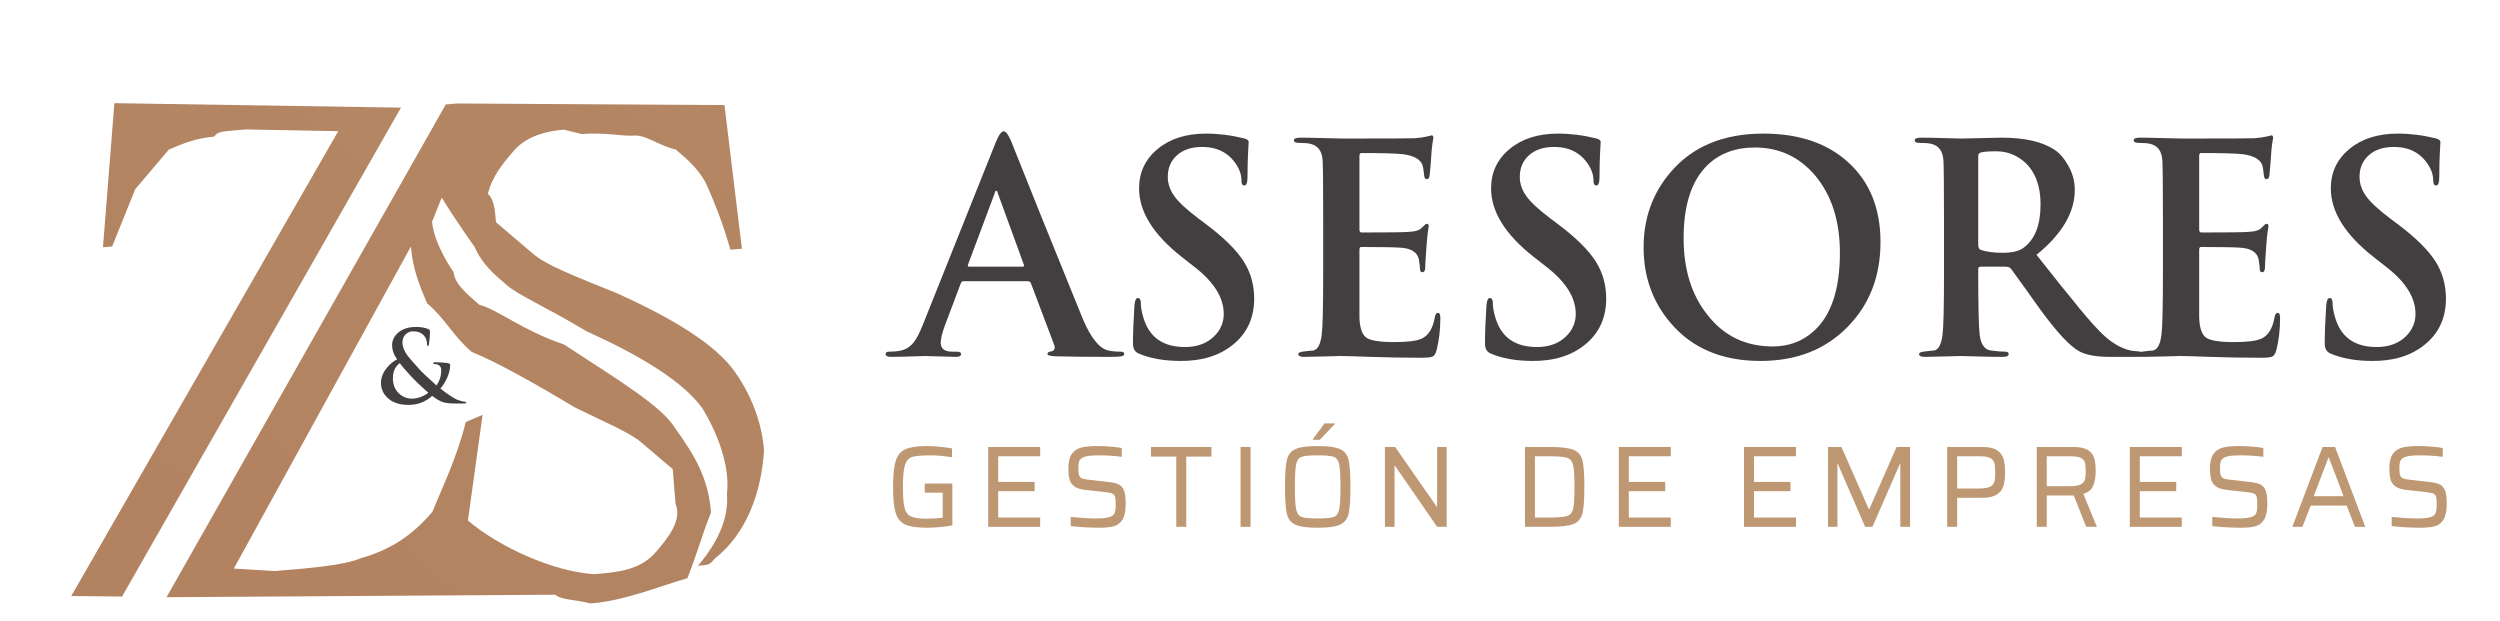<?xml version="1.0" encoding="UTF-8" standalone="no"?>
<!DOCTYPE svg PUBLIC "-//W3C//DTD SVG 1.1//EN" "http://www.w3.org/Graphics/SVG/1.1/DTD/svg11.dtd">
<svg width="100%" height="100%" viewBox="0 0 535 133" version="1.1" xmlns="http://www.w3.org/2000/svg" xmlns:xlink="http://www.w3.org/1999/xlink" xml:space="preserve" xmlns:serif="http://www.serif.com/" style="fill-rule:evenodd;clip-rule:evenodd;stroke-linejoin:round;stroke-miterlimit:2;">
    <g id="Artboard1" transform="matrix(1,0,0,1,-32.857,-31.429)">
        <rect x="32.857" y="31.429" width="534.286" height="132.857" style="fill:none;"/>
        <g transform="matrix(1,0,0,1,118.406,110.332)">
            <path d="M0,-1.191C0.354,-0.681 1.114,0.206 2.277,1.469C3.384,2.661 4.661,3.881 6.108,5.129C5.81,5.413 5.377,5.676 4.81,5.917C4.072,6.243 3.341,6.406 2.618,6.406C1.482,6.406 0.518,6.002 -0.276,5.193C-1.071,4.384 -1.469,3.335 -1.469,2.043C-1.469,0.61 -0.979,-0.468 0,-1.191M1.894,7.747C3.838,7.747 5.519,7.102 6.938,5.81C7.846,6.506 8.605,6.953 9.216,7.151C9.825,7.35 10.74,7.45 11.961,7.45L13.6,7.45C14.025,7.45 14.238,7.385 14.238,7.257C14.238,7.13 14.132,7.066 13.919,7.066C13.706,7.066 13.358,6.991 12.876,6.842C12.393,6.693 11.989,6.52 11.663,6.321C10.655,5.725 9.669,5.03 8.704,4.235C9.329,3.512 9.833,2.692 10.216,1.777C10.599,0.862 10.79,0 10.79,-0.808C10.79,-1.035 10.549,-1.177 10.067,-1.234C9.131,-1.333 8.279,-1.383 7.513,-1.383C7.286,-1.383 7.172,-1.311 7.172,-1.17C7.172,-1.056 7.257,-1 7.427,-1C7.797,-1 8.101,-0.922 8.343,-0.766C8.697,-0.553 8.875,-0.199 8.875,0.298C8.875,1.533 8.534,2.626 7.853,3.576C5.952,1.873 4.703,0.689 4.108,0.022C2.689,-1.567 1.887,-2.49 1.703,-2.745C0.95,-3.766 0.575,-4.71 0.575,-5.575C0.575,-6.384 0.844,-7.016 1.384,-7.469C1.809,-7.825 2.299,-8.001 2.852,-8.001C3.888,-8.001 4.675,-7.682 5.214,-7.044C5.625,-6.548 5.831,-5.952 5.831,-5.256C5.831,-4.987 5.881,-4.852 5.98,-4.852C6.108,-4.852 6.193,-4.973 6.236,-5.214C6.392,-6.15 6.47,-7.058 6.47,-7.938C6.47,-8.208 6.349,-8.392 6.108,-8.491C5.342,-8.79 4.484,-8.938 3.533,-8.938C1.83,-8.938 0.503,-8.498 -0.447,-7.618C-1.256,-6.867 -1.653,-6.001 -1.639,-5.022C-1.625,-3.944 -1.263,-2.937 -0.554,-2C-1.362,-1.603 -2.1,-1 -2.767,-0.191C-3.604,0.844 -4.022,1.923 -4.022,3.044C-4.022,4.208 -3.604,5.222 -2.767,6.087C-1.703,7.193 -0.149,7.747 1.894,7.747" style="fill:rgb(67,63,64);fill-rule:nonzero;"/>
        </g>
        <g transform="matrix(-1133.97,1334.08,1334.08,1133.97,720.724,-559.435)">
            <path d="M0.464,-0.005L0.485,-0.03L0.485,-0.03L0.486,-0.031L0.554,-0.018L0.523,0.018C0.523,0.019 0.522,0.02 0.521,0.022C0.518,0.025 0.514,0.027 0.511,0.029C0.508,0.028 0.506,0.027 0.503,0.026C0.5,0.023 0.499,0.02 0.498,0.016C0.497,0.013 0.498,0.007 0.499,-0.001C0.501,-0.006 0.501,-0.01 0.502,-0.012C0.502,-0.014 0.502,-0.016 0.501,-0.017C0.501,-0.017 0.5,-0.021 0.498,-0.023L0.495,-0.024C0.496,-0.021 0.497,-0.017 0.497,-0.017C0.498,-0.015 0.498,-0.013 0.498,-0.011C0.498,-0.009 0.497,-0.006 0.496,-0C0.494,0.007 0.493,0.013 0.494,0.017C0.495,0.02 0.497,0.024 0.5,0.026C0.502,0.028 0.505,0.029 0.509,0.029C0.508,0.03 0.508,0.03 0.507,0.03C0.502,0.031 0.497,0.029 0.493,0.026C0.491,0.024 0.489,0.021 0.488,0.017C0.487,0.013 0.488,0.007 0.49,-0C0.492,-0.006 0.493,-0.009 0.493,-0.011C0.493,-0.013 0.493,-0.015 0.493,-0.017C0.492,-0.018 0.491,-0.019 0.491,-0.02C0.489,-0.021 0.487,-0.021 0.485,-0.021C0.483,-0.021 0.481,-0.02 0.479,-0.018L0.478,-0.016C0.476,-0.014 0.475,-0.012 0.474,-0.011C0.473,-0.01 0.473,-0.008 0.472,-0.006C0.472,-0.004 0.472,-0.002 0.473,0C0.474,0.002 0.475,0.004 0.477,0.007L0.476,0.008L0.464,-0.005ZM0.502,-0.023C0.504,-0.021 0.505,-0.019 0.506,-0.017C0.506,-0.014 0.507,-0.012 0.507,-0.009C0.506,-0.006 0.505,-0.001 0.504,0.005C0.503,0.009 0.502,0.012 0.502,0.014C0.502,0.016 0.502,0.018 0.502,0.019C0.503,0.02 0.504,0.021 0.505,0.022C0.506,0.024 0.509,0.024 0.511,0.024C0.514,0.024 0.516,0.022 0.518,0.02C0.521,0.016 0.523,0.009 0.523,0.004L0.512,-0.003L0.514,-0.004C0.518,-0.002 0.522,-0.001 0.525,-0C0.529,-0 0.532,-0.001 0.535,-0.003C0.537,-0.004 0.54,-0.007 0.543,-0.01L0.546,-0.014L0.502,-0.023Z" style="fill:url(#_Linear1);fill-rule:nonzero;"/>
        </g>
        <g transform="matrix(-901.953,1061.12,1061.12,901.953,527.623,-446.016)">
            <path d="M0.492,-0.025L0.51,-0.012L0.509,-0.011C0.506,-0.012 0.503,-0.013 0.5,-0.014C0.497,-0.014 0.495,-0.014 0.492,-0.014C0.49,-0.013 0.488,-0.012 0.486,-0.01C0.485,-0.01 0.485,-0.01 0.482,-0.007L0.473,0.004L0.554,0.019L0.549,0.025L0.464,0.009L0.492,-0.025Z" style="fill:url(#_Linear2);fill-rule:nonzero;"/>
        </g>
        <g transform="matrix(1,0,0,1,230.751,134.381)">
            <path d="M0,2.484L0,0.523L5.908,0.523L5.908,9.486C5.095,9.634 4.183,9.756 3.162,9.847C2.146,9.936 1.247,9.982 0.469,9.982C-1.616,9.982 -3.158,9.756 -4.162,9.3C-5.161,8.846 -5.851,8.018 -6.221,6.817C-6.594,5.616 -6.781,3.759 -6.781,1.242C-6.781,-1.256 -6.59,-3.111 -6.208,-4.321C-5.83,-5.528 -5.139,-6.36 -4.135,-6.814C-3.136,-7.27 -1.599,-7.498 0.469,-7.498C1.281,-7.498 2.189,-7.448 3.188,-7.349C4.192,-7.251 5.074,-7.134 5.834,-7.001L5.834,-5.114C3.949,-5.379 2.506,-5.511 1.512,-5.511C-0.456,-5.511 -1.824,-5.405 -2.598,-5.19C-3.367,-4.975 -3.905,-4.41 -4.209,-3.5C-4.518,-2.59 -4.67,-1.009 -4.67,1.242C-4.67,3.329 -4.552,4.825 -4.322,5.738C-4.092,6.648 -3.627,7.26 -2.932,7.575C-2.237,7.888 -1.095,8.046 0.495,8.046C0.99,8.046 1.573,8.025 2.233,7.983C2.893,7.942 3.432,7.897 3.849,7.847L3.849,2.484L0,2.484Z" style="fill:rgb(190,151,115);fill-rule:nonzero;"/>
        </g>
        <g transform="matrix(1,0,0,1,244.335,127.082)">
            <path d="M0,17.083L0,0L11.121,0L11.121,1.986L2.133,1.986L2.133,7.474L9.93,7.474L9.93,9.459L2.133,9.459L2.133,15.096L11.121,15.096L11.121,17.083L0,17.083Z" style="fill:rgb(190,151,115);fill-rule:nonzero;"/>
        </g>
        <g transform="matrix(1,0,0,1,264.951,126.981)">
            <path d="M0,17.284C-1.116,17.217 -2.107,17.134 -2.967,17.034L-2.967,15.073C-0.812,15.288 0.982,15.397 2.424,15.397C3.314,15.397 4.023,15.36 4.544,15.284C5.065,15.21 5.508,15.073 5.873,14.875C6.203,14.675 6.42,14.382 6.52,13.993C6.62,13.605 6.668,13.088 6.668,12.44C6.668,11.663 6.629,11.113 6.546,10.79C6.459,10.468 6.268,10.232 5.96,10.082C5.656,9.934 5.13,9.825 4.383,9.76L0.165,9.289C-0.864,9.172 -1.638,8.928 -2.159,8.555C-2.68,8.183 -3.028,7.695 -3.201,7.091C-3.375,6.487 -3.462,5.696 -3.462,4.719C-3.462,3.362 -3.228,2.336 -2.754,1.639C-2.285,0.944 -1.62,0.482 -0.769,0.249C0.083,0.019 1.229,-0.098 2.672,-0.098C3.632,-0.098 4.609,-0.057 5.599,0.025C6.594,0.11 7.38,0.208 7.958,0.323L7.958,2.21C7.333,2.113 6.551,2.035 5.625,1.976C4.7,1.917 3.84,1.889 3.045,1.889C2.116,1.889 1.373,1.93 0.808,2.013C0.248,2.095 -0.191,2.237 -0.508,2.434C-0.856,2.634 -1.077,2.899 -1.177,3.229C-1.277,3.561 -1.325,4.033 -1.325,4.645C-1.325,5.323 -1.277,5.816 -1.177,6.122C-1.077,6.428 -0.891,6.652 -0.608,6.793C-0.326,6.932 0.139,7.037 0.782,7.102L4.956,7.575C5.947,7.673 6.72,7.847 7.263,8.097C7.81,8.344 8.21,8.792 8.458,9.437C8.688,10.034 8.805,10.985 8.805,12.293C8.805,13.798 8.571,14.921 8.11,15.657C7.645,16.393 7.024,16.865 6.247,17.073C5.469,17.28 4.4,17.382 3.045,17.382C2.133,17.382 1.121,17.349 0,17.284" style="fill:rgb(190,151,115);fill-rule:nonzero;"/>
        </g>
        <g transform="matrix(1,0,0,1,284.582,127.082)">
            <path d="M0,17.083L0,2.059L-5.417,2.059L-5.417,0L7.524,0L7.524,2.059L2.133,2.059L2.133,17.083L0,17.083Z" style="fill:rgb(190,151,115);fill-rule:nonzero;"/>
        </g>
        <g transform="matrix(1,0,0,1,0.857,58.222)">
            <rect x="297.482" y="68.861" width="2.133" height="17.083" style="fill:rgb(190,151,115);"/>
        </g>
        <g transform="matrix(1,0,0,1,313.808,140.862)">
            <path d="M0,-15.319L0,-15.443L2.506,-18.82L4.691,-18.82L4.691,-18.696L1.49,-15.319L0,-15.319ZM4.47,1.192C5.065,0.977 5.456,0.441 5.638,-0.421C5.817,-1.281 5.908,-2.887 5.908,-5.239C5.908,-7.589 5.817,-9.194 5.638,-10.056C5.456,-10.916 5.065,-11.455 4.47,-11.67C3.875,-11.885 2.732,-11.992 1.043,-11.992C-0.647,-11.992 -1.794,-11.885 -2.398,-11.67C-3.002,-11.455 -3.393,-10.916 -3.575,-10.056C-3.758,-9.194 -3.849,-7.589 -3.849,-5.239C-3.849,-2.887 -3.758,-1.281 -3.575,-0.421C-3.393,0.441 -3.002,0.977 -2.398,1.192C-1.794,1.407 -0.647,1.516 1.043,1.516C2.732,1.516 3.875,1.407 4.47,1.192M-3.775,2.832C-4.718,2.385 -5.317,1.603 -5.573,0.484C-5.83,-0.632 -5.96,-2.539 -5.96,-5.239C-5.96,-7.936 -5.83,-9.843 -5.573,-10.962C-5.317,-12.078 -4.718,-12.86 -3.775,-13.308C-2.832,-13.755 -1.225,-13.979 1.043,-13.979C3.293,-13.979 4.896,-13.755 5.847,-13.308C6.798,-12.86 7.402,-12.078 7.658,-10.962C7.915,-9.843 8.045,-7.936 8.045,-5.239C8.045,-2.539 7.915,-0.632 7.658,0.484C7.402,1.603 6.798,2.385 5.847,2.832C4.896,3.28 3.293,3.501 1.043,3.501C-1.225,3.501 -2.832,3.28 -3.775,2.832" style="fill:rgb(190,151,115);fill-rule:nonzero;"/>
        </g>
        <g transform="matrix(1,0,0,1,340.402,127.082)">
            <path d="M0,17.083L-9.014,4.023L-9.114,4.023L-9.114,17.083L-11.173,17.083L-11.173,0L-8.988,0L-0.1,12.763L0,12.763L0,0L2.037,0L2.037,17.083L0,17.083Z" style="fill:rgb(190,151,115);fill-rule:nonzero;"/>
        </g>
        <g transform="matrix(1,0,0,1,364.285,129.07)">
            <path d="M0,13.108C1.937,13.108 3.241,13.006 3.914,12.8C4.583,12.591 5.017,12.078 5.217,11.26C5.417,10.439 5.512,8.87 5.512,6.553C5.512,4.253 5.413,2.689 5.204,1.861C4.996,1.034 4.557,0.515 3.888,0.309C3.219,0.102 1.92,-0.002 0,-0.002L-2.954,-0.002L-2.954,13.108L0,13.108ZM-5.087,-1.987L0.348,-1.987C2.715,-1.987 4.387,-1.777 5.365,-1.355C6.342,-0.934 6.963,-0.176 7.228,0.917C7.493,2.009 7.624,3.888 7.624,6.553C7.624,9.218 7.493,11.097 7.228,12.189C6.963,13.282 6.342,14.04 5.365,14.461C4.387,14.885 2.715,15.095 0.348,15.095L-5.087,15.095L-5.087,-1.987Z" style="fill:rgb(190,151,115);fill-rule:nonzero;"/>
        </g>
        <g transform="matrix(1,0,0,1,379.284,127.082)">
            <path d="M0,17.083L0,0L11.121,0L11.121,1.986L2.133,1.986L2.133,7.474L9.93,7.474L9.93,9.459L2.133,9.459L2.133,15.096L11.121,15.096L11.121,17.083L0,17.083Z" style="fill:rgb(190,151,115);fill-rule:nonzero;"/>
        </g>
        <g transform="matrix(1,0,0,1,406.078,127.082)">
            <path d="M0,17.083L0,0L11.121,0L11.121,1.986L2.133,1.986L2.133,7.474L9.93,7.474L9.93,9.459L2.133,9.459L2.133,15.096L11.121,15.096L11.121,17.083L0,17.083Z" style="fill:rgb(190,151,115);fill-rule:nonzero;"/>
        </g>
        <g transform="matrix(1,0,0,1,439.522,127.082)">
            <path d="M0,17.083L0,3.649L-0.1,3.649L-5.96,17.083L-7.524,17.083L-13.362,3.649L-13.458,3.649L-13.458,17.083L-15.469,17.083L-15.469,0L-12.589,0L-6.755,13.284L-6.629,13.284L-0.795,0L2.085,0L2.085,17.083L0,17.083Z" style="fill:rgb(190,151,115);fill-rule:nonzero;"/>
        </g>
        <g transform="matrix(1,0,0,1,456.285,135.277)">
            <path d="M0,0.693C1.073,0.693 1.859,0.582 2.359,0.359C2.854,0.135 3.175,-0.208 3.327,-0.671C3.475,-1.136 3.549,-1.831 3.549,-2.758C3.549,-3.684 3.479,-4.381 3.34,-4.843C3.197,-5.306 2.884,-5.651 2.394,-5.873C1.907,-6.097 1.125,-6.21 0.048,-6.21L-4.596,-6.21L-4.596,0.693L0,0.693ZM-6.729,-8.195L0.769,-8.195C2.142,-8.195 3.184,-7.973 3.897,-7.526C4.609,-7.078 5.082,-6.475 5.313,-5.712C5.543,-4.952 5.66,-3.966 5.66,-2.758C5.66,-1.598 5.543,-0.634 5.313,0.135C5.082,0.906 4.605,1.523 3.883,1.985C3.162,2.448 2.111,2.68 0.717,2.68L-4.596,2.68L-4.596,8.888L-6.729,8.888L-6.729,-8.195Z" style="fill:rgb(190,151,115);fill-rule:nonzero;"/>
        </g>
        <g transform="matrix(1,0,0,1,478.023,136.109)">
            <path d="M0,-0.971C0.508,-1.195 0.83,-1.521 0.969,-1.951C1.112,-2.381 1.182,-3.01 1.182,-3.838C1.182,-4.683 1.116,-5.319 0.982,-5.749C0.851,-6.179 0.547,-6.503 0.074,-6.718C-0.395,-6.933 -1.147,-7.042 -2.172,-7.042L-7.163,-7.042L-7.163,-0.634L-2.346,-0.634C-1.286,-0.634 -0.504,-0.747 0,-0.971M1.281,8.056L-1.377,1.351L-7.163,1.351L-7.163,8.056L-9.296,8.056L-9.296,-9.027L-1.451,-9.027C-0.096,-9.027 0.934,-8.812 1.629,-8.382C2.324,-7.952 2.78,-7.372 2.993,-6.644C3.21,-5.914 3.314,-4.98 3.314,-3.838C3.314,-2.663 3.141,-1.64 2.793,-0.771C2.446,0.098 1.733,0.691 0.66,1.003L3.566,8.056L1.281,8.056Z" style="fill:rgb(190,151,115);fill-rule:nonzero;"/>
        </g>
        <g transform="matrix(1,0,0,1,488.639,127.082)">
            <path d="M0,17.083L0,0L11.121,0L11.121,1.986L2.133,1.986L2.133,7.474L9.93,7.474L9.93,9.459L2.133,9.459L2.133,15.096L11.121,15.096L11.121,17.083L0,17.083Z" style="fill:rgb(190,151,115);fill-rule:nonzero;"/>
        </g>
        <g transform="matrix(1,0,0,1,509.256,126.981)">
            <path d="M0,17.284C-1.116,17.217 -2.107,17.134 -2.967,17.034L-2.967,15.073C-0.812,15.288 0.982,15.397 2.424,15.397C3.314,15.397 4.022,15.36 4.544,15.284C5.065,15.21 5.508,15.073 5.873,14.875C6.203,14.675 6.42,14.382 6.52,13.993C6.62,13.605 6.668,13.088 6.668,12.44C6.668,11.663 6.629,11.113 6.546,10.79C6.459,10.468 6.268,10.232 5.96,10.082C5.656,9.934 5.13,9.825 4.383,9.76L0.165,9.289C-0.864,9.172 -1.638,8.928 -2.159,8.555C-2.68,8.183 -3.028,7.695 -3.202,7.091C-3.375,6.487 -3.462,5.696 -3.462,4.719C-3.462,3.362 -3.228,2.336 -2.754,1.639C-2.285,0.944 -1.62,0.482 -0.769,0.249C0.083,0.019 1.229,-0.098 2.672,-0.098C3.632,-0.098 4.609,-0.057 5.599,0.025C6.594,0.11 7.38,0.208 7.958,0.323L7.958,2.21C7.333,2.113 6.551,2.035 5.625,1.976C4.7,1.917 3.84,1.889 3.045,1.889C2.116,1.889 1.373,1.93 0.808,2.013C0.248,2.095 -0.191,2.237 -0.508,2.434C-0.856,2.634 -1.077,2.899 -1.177,3.229C-1.277,3.561 -1.325,4.033 -1.325,4.645C-1.325,5.323 -1.277,5.816 -1.177,6.122C-1.077,6.428 -0.891,6.652 -0.608,6.793C-0.326,6.932 0.139,7.037 0.782,7.102L4.956,7.575C5.947,7.673 6.72,7.847 7.263,8.097C7.81,8.344 8.21,8.792 8.458,9.437C8.688,10.034 8.805,10.985 8.805,12.293C8.805,13.798 8.571,14.921 8.11,15.657C7.645,16.393 7.024,16.865 6.247,17.073C5.469,17.28 4.4,17.382 3.045,17.382C2.133,17.382 1.121,17.349 0,17.284" style="fill:rgb(190,151,115);fill-rule:nonzero;"/>
        </g>
        <g transform="matrix(1,0,0,1,531.249,141.856)">
            <path d="M0,-12.465L-0.126,-12.465L-3.254,-4.246L3.128,-4.246L0,-12.465ZM5.56,2.309L3.797,-2.235L-3.901,-2.235L-5.665,2.309L-7.823,2.309L-1.368,-14.774L1.316,-14.774L7.771,2.309L5.56,2.309Z" style="fill:rgb(190,151,115);fill-rule:nonzero;"/>
        </g>
        <g transform="matrix(1,0,0,1,547.648,126.981)">
            <path d="M0,17.284C-1.116,17.217 -2.107,17.134 -2.967,17.034L-2.967,15.073C-0.812,15.288 0.982,15.397 2.424,15.397C3.314,15.397 4.023,15.36 4.544,15.284C5.065,15.21 5.508,15.073 5.873,14.875C6.203,14.675 6.42,14.382 6.52,13.993C6.62,13.605 6.668,13.088 6.668,12.44C6.668,11.663 6.629,11.113 6.546,10.79C6.459,10.468 6.268,10.232 5.96,10.082C5.656,9.934 5.13,9.825 4.383,9.76L0.165,9.289C-0.864,9.172 -1.638,8.928 -2.159,8.555C-2.68,8.183 -3.028,7.695 -3.201,7.091C-3.375,6.487 -3.462,5.696 -3.462,4.719C-3.462,3.362 -3.228,2.336 -2.754,1.639C-2.285,0.944 -1.62,0.482 -0.769,0.249C0.083,0.019 1.229,-0.098 2.672,-0.098C3.632,-0.098 4.609,-0.057 5.599,0.025C6.594,0.11 7.38,0.208 7.958,0.323L7.958,2.21C7.333,2.113 6.551,2.035 5.625,1.976C4.7,1.917 3.84,1.889 3.045,1.889C2.116,1.889 1.373,1.93 0.808,2.013C0.248,2.095 -0.191,2.237 -0.508,2.434C-0.856,2.634 -1.077,2.899 -1.177,3.229C-1.277,3.561 -1.325,4.033 -1.325,4.645C-1.325,5.323 -1.277,5.816 -1.177,6.122C-1.077,6.428 -0.891,6.652 -0.608,6.793C-0.326,6.932 0.139,7.037 0.782,7.102L4.956,7.575C5.947,7.673 6.72,7.847 7.263,8.097C7.81,8.344 8.21,8.792 8.458,9.437C8.688,10.034 8.805,10.985 8.805,12.293C8.805,13.798 8.571,14.921 8.11,15.657C7.645,16.393 7.024,16.865 6.247,17.073C5.469,17.28 4.4,17.382 3.045,17.382C2.133,17.382 1.121,17.349 0,17.284" style="fill:rgb(190,151,115);fill-rule:nonzero;"/>
        </g>
        <g transform="matrix(1,0,0,1,240.252,78.824)">
            <path d="M0,9.679L11.42,9.679C11.709,9.679 11.81,9.554 11.731,9.307L6.146,-6.021C6.062,-6.393 5.958,-6.58 5.835,-6.58C5.668,-6.58 5.545,-6.393 5.462,-6.021L-0.246,9.245C-0.329,9.534 -0.246,9.679 0,9.679M12.598,12.783L-1.24,12.783C-1.489,12.783 -1.674,12.947 -1.8,13.278L-5.151,22.153C-5.77,23.807 -6.08,25.068 -6.08,25.938C-6.08,27.219 -5.253,27.861 -3.597,27.861L-2.668,27.861C-2.046,27.861 -1.735,28.027 -1.735,28.358C-1.735,28.772 -2.089,28.978 -2.791,28.978C-3.452,28.978 -4.559,28.947 -6.113,28.884C-7.664,28.822 -8.748,28.792 -9.37,28.792C-12.967,28.916 -15.407,28.978 -16.691,28.978C-17.479,28.978 -17.869,28.772 -17.869,28.358C-17.869,28.027 -17.623,27.861 -17.124,27.861C-16.463,27.861 -15.823,27.821 -15.201,27.736C-13.878,27.572 -12.804,26.991 -11.977,25.999C-11.315,25.215 -10.632,23.931 -9.927,22.153L5.647,-16.817C6.308,-18.471 6.89,-19.299 7.386,-19.299C7.841,-19.299 8.358,-18.638 8.936,-17.315C12.743,-7.717 17.873,5.005 24.326,20.849C26.064,24.944 27.883,27.199 29.788,27.613C30.533,27.778 31.4,27.861 32.394,27.861C32.929,27.861 33.201,28.027 33.201,28.358C33.201,28.606 32.991,28.772 32.579,28.853C32.167,28.936 31.422,28.978 30.345,28.978C25.215,28.978 21.307,28.936 18.617,28.853C17.378,28.812 16.756,28.647 16.756,28.358C16.756,28.027 17.045,27.841 17.623,27.799C18.285,27.592 18.473,27.116 18.184,26.371L13.217,13.216C13.094,12.927 12.888,12.783 12.598,12.783" style="fill:rgb(67,63,64);fill-rule:nonzero;"/>
        </g>
        <g transform="matrix(1,0,0,1,285.553,60.02)">
            <path d="M0,48.651C-3.597,48.651 -6.619,48.112 -9.059,47.037C-9.844,46.706 -10.238,46.003 -10.238,44.928C-10.238,42.693 -10.137,39.984 -9.927,36.797C-9.844,35.724 -9.598,35.185 -9.182,35.185C-8.77,35.185 -8.564,35.537 -8.564,36.239C-8.564,37.108 -8.376,38.164 -8.004,39.404C-6.764,43.583 -3.807,45.672 0.871,45.672C3.474,45.672 5.564,44.908 7.136,43.375C8.503,42.01 9.186,40.418 9.186,38.598C9.186,35.165 7.158,31.856 3.102,28.669L0.249,26.435C-5.874,21.636 -8.936,16.734 -8.936,11.729C-8.936,8.294 -7.613,5.482 -4.963,3.289C-2.317,1.097 1.139,0 5.401,0C8.087,0 10.838,0.352 13.654,1.055C14.232,1.222 14.522,1.469 14.522,1.8C14.522,1.717 14.478,2.451 14.399,4.003C14.316,5.554 14.272,7.302 14.272,9.245C14.272,10.487 14.044,11.107 13.589,11.107C13.177,11.107 12.971,10.735 12.971,9.99C12.971,8.625 12.432,7.261 11.355,5.896C9.743,3.868 7.487,2.854 4.591,2.854C2.317,2.854 0.517,3.445 -0.806,4.623C-2.129,5.802 -2.791,7.344 -2.791,9.245C-2.791,10.695 -2.328,12.07 -1.395,13.372C-0.466,14.675 1.262,16.28 3.785,18.182L5.524,19.485C9.247,22.299 11.872,24.895 13.405,27.273C14.934,29.652 15.7,32.331 15.7,35.308C15.7,39.984 13.755,43.583 9.869,46.106C7.263,47.801 3.973,48.651 0,48.651" style="fill:rgb(67,63,64);fill-rule:nonzero;"/>
        </g>
        <g transform="matrix(1,0,0,1,316.02,78.574)">
            <path d="M0,11.232L0,0.311C0,-7.094 -0.04,-11.479 -0.123,-12.844C-0.249,-14.831 -1.139,-16.009 -2.791,-16.381C-3.373,-16.506 -4.179,-16.568 -5.213,-16.568C-5.914,-16.568 -6.268,-16.754 -6.268,-17.126C-6.268,-17.499 -5.813,-17.685 -4.902,-17.685C-3.662,-17.685 -1.974,-17.654 0.155,-17.593C2.285,-17.529 3.579,-17.499 4.034,-17.499C13.838,-17.499 19.008,-17.518 19.547,-17.562C20.624,-17.643 21.513,-17.768 22.214,-17.934C22.919,-18.099 23.248,-18.182 23.209,-18.182C23.458,-18.182 23.581,-17.996 23.581,-17.623C23.581,-17.582 23.519,-17.209 23.393,-16.506C23.27,-15.678 23.176,-14.706 23.115,-13.589C23.053,-12.472 22.937,-11.107 22.771,-9.495C22.688,-9.038 22.478,-8.812 22.149,-8.812C21.857,-8.812 21.679,-9.038 21.618,-9.495C21.556,-9.949 21.506,-10.382 21.462,-10.796C21.419,-11.21 21.336,-11.583 21.213,-11.913C20.714,-13.113 19.322,-13.858 17.041,-14.147C15.628,-14.314 12.678,-14.397 8.195,-14.397C7.902,-14.397 7.758,-14.189 7.758,-13.775L7.758,1.923C7.758,2.379 7.902,2.607 8.195,2.607C13.885,2.607 17.208,2.565 18.166,2.482C18.871,2.442 19.409,2.379 19.785,2.296C20.407,2.131 20.862,1.884 21.155,1.551C21.654,1.014 21.987,0.745 22.153,0.745C22.442,0.745 22.587,0.911 22.587,1.242C22.587,1.283 22.525,1.697 22.402,2.482C22.276,3.434 22.171,4.53 22.092,5.771C21.922,8.128 21.842,9.517 21.842,9.929C21.842,10.715 21.654,11.107 21.278,11.107C20.906,11.107 20.718,10.89 20.718,10.457C20.718,10.023 20.635,9.309 20.468,8.315C20.136,6.91 18.972,6.102 16.98,5.896C15.816,5.771 12.866,5.71 8.13,5.71C7.881,5.71 7.758,5.916 7.758,6.33L7.758,20.85C7.841,23.044 8.329,24.459 9.222,25.101C10.115,25.743 12.118,26.063 15.234,26.063C18.057,26.063 20.009,25.815 21.087,25.318C22.54,24.656 23.476,23.125 23.892,20.727C24.015,20.105 24.242,19.796 24.575,19.796C24.904,19.796 25.07,20.168 25.07,20.913C25.07,23.436 24.799,25.732 24.264,27.8C24.055,28.544 23.769,29 23.397,29.166C23.024,29.331 22.193,29.414 20.913,29.414C17.312,29.414 13.734,29.352 10.176,29.228C6.619,29.103 4.468,29.041 3.724,29.041C3.351,29.041 2.184,29.072 0.217,29.134C-1.746,29.197 -3.185,29.228 -4.096,29.228C-4.924,29.228 -5.336,29.022 -5.336,28.608C-5.336,28.318 -4.88,28.132 -3.969,28.049C-3.351,27.966 -2.729,27.905 -2.108,27.863C-1.157,27.655 -0.557,26.518 -0.311,24.45C-0.105,22.836 0,18.43 0,11.232" style="fill:rgb(67,63,64);fill-rule:nonzero;"/>
        </g>
        <g transform="matrix(1,0,0,1,360.883,60.02)">
            <path d="M0,48.651C-3.597,48.651 -6.619,48.112 -9.059,47.037C-9.844,46.706 -10.238,46.003 -10.238,44.928C-10.238,42.693 -10.137,39.984 -9.927,36.797C-9.844,35.724 -9.598,35.185 -9.182,35.185C-8.77,35.185 -8.564,35.537 -8.564,36.239C-8.564,37.108 -8.376,38.164 -8.004,39.404C-6.764,43.583 -3.807,45.672 0.871,45.672C3.474,45.672 5.564,44.908 7.136,43.375C8.503,42.01 9.186,40.418 9.186,38.598C9.186,35.165 7.158,31.856 3.102,28.669L0.249,26.435C-5.874,21.636 -8.936,16.734 -8.936,11.729C-8.936,8.294 -7.613,5.482 -4.963,3.289C-2.317,1.097 1.139,0 5.401,0C8.087,0 10.838,0.352 13.654,1.055C14.232,1.222 14.522,1.469 14.522,1.8C14.522,1.717 14.478,2.451 14.399,4.003C14.316,5.554 14.272,7.302 14.272,9.245C14.272,10.487 14.044,11.107 13.589,11.107C13.177,11.107 12.971,10.735 12.971,9.99C12.971,8.625 12.432,7.261 11.355,5.896C9.743,3.868 7.487,2.854 4.591,2.854C2.317,2.854 0.517,3.445 -0.806,4.623C-2.129,5.802 -2.791,7.344 -2.791,9.245C-2.791,10.695 -2.328,12.07 -1.395,13.372C-0.466,14.675 1.262,16.28 3.785,18.182L5.524,19.485C9.247,22.299 11.872,24.895 13.405,27.273C14.934,29.652 15.7,32.331 15.7,35.308C15.7,39.984 13.755,43.583 9.869,46.106C7.263,47.801 3.973,48.651 0,48.651" style="fill:rgb(67,63,64);fill-rule:nonzero;"/>
        </g>
        <g transform="matrix(1,0,0,1,412.202,63.124)">
            <path d="M0,42.444C3.474,42.444 6.409,41.349 8.81,39.156C12.533,35.805 14.395,30.22 14.395,22.4C14.395,15.617 12.638,10.115 9.121,5.894C5.73,1.881 1.428,-0.125 -3.785,-0.125C-8.047,-0.125 -11.481,1.178 -14.088,3.785C-17.396,7.094 -19.051,12.266 -19.051,19.299C-19.051,25.959 -17.356,31.42 -13.961,35.68C-10.447,40.19 -5.795,42.444 0,42.444M-2.606,45.548C-10.798,45.548 -17.19,42.858 -21.781,37.481C-25.67,32.971 -27.615,27.552 -27.615,21.222C-27.615,14.975 -25.67,9.598 -21.781,5.088C-17.106,-0.373 -10.509,-3.104 -1.988,-3.104C5.708,-3.104 11.81,-1.014 16.318,3.165C20.826,7.344 23.082,12.99 23.082,20.105C23.082,27.386 20.765,33.406 16.134,38.162C11.377,43.086 5.13,45.548 -2.606,45.548" style="fill:rgb(67,63,64);fill-rule:nonzero;"/>
        </g>
        <g transform="matrix(1,0,0,1,456.197,103.769)">
            <path d="M0,-38.847L0,-19.982C0,-19.362 0.184,-18.99 0.557,-18.865C1.714,-18.451 3.286,-18.245 5.274,-18.245C7.259,-18.245 8.727,-18.596 9.677,-19.299C12.121,-21.077 13.34,-24.181 13.34,-28.607C13.34,-32.537 12.222,-35.536 9.988,-37.605C8.21,-39.178 6.164,-39.964 3.846,-39.964C1.862,-39.964 0.68,-39.839 0.307,-39.592C0.101,-39.467 0,-39.219 0,-38.847M-7.324,-13.963L-7.324,-24.884C-7.324,-32.289 -7.364,-36.674 -7.447,-38.039C-7.574,-40.026 -8.463,-41.204 -10.115,-41.576C-10.697,-41.701 -11.503,-41.763 -12.537,-41.763C-13.238,-41.763 -13.593,-41.949 -13.593,-42.321C-13.593,-42.693 -13.137,-42.88 -12.226,-42.88C-10.943,-42.88 -9.269,-42.849 -7.201,-42.787C-5.13,-42.724 -3.973,-42.693 -3.724,-42.693C-3.022,-42.693 -1.544,-42.724 0.712,-42.787C2.968,-42.849 4.403,-42.88 5.025,-42.88C10.032,-42.88 13.838,-41.99 16.445,-40.212C17.475,-39.509 18.386,-38.453 19.174,-37.047C20.165,-35.391 20.664,-33.612 20.664,-31.711C20.664,-26.87 17.931,-22.236 12.472,-17.811C16.98,-12.101 19.463,-8.999 19.919,-8.502C22.316,-5.482 24.326,-3.145 25.938,-1.489C28.212,0.868 30.529,2.274 32.886,2.73C33.385,2.771 33.858,2.813 34.314,2.854C35.019,2.937 35.37,3.124 35.37,3.413C35.37,3.827 34.976,4.033 34.191,4.033L28.295,4.033C25.316,4.033 23.104,3.641 21.654,2.854C19.63,1.779 16.795,-1.261 13.155,-6.268C11.377,-8.792 9.327,-11.646 7.01,-14.832C6.764,-15.12 6.391,-15.266 5.893,-15.266L0.495,-15.266C0.163,-15.266 0,-15.102 0,-14.773L0,-13.91C0,-6.926 0.101,-2.53 0.307,-0.723C0.557,1.374 1.363,2.504 2.729,2.668C3.969,2.833 4.985,2.916 5.77,2.916C6.265,2.916 6.514,3.082 6.514,3.413C6.514,3.827 6.102,4.033 5.274,4.033C3.868,4.033 2.017,4.002 -0.282,3.939C-2.578,3.877 -3.767,3.847 -3.85,3.847C-4.139,3.847 -5.235,3.877 -7.136,3.939C-9.041,4.002 -10.469,4.033 -11.42,4.033C-12.248,4.033 -12.66,3.827 -12.66,3.413C-12.66,3.124 -12.204,2.937 -11.293,2.854C-10.675,2.771 -10.053,2.71 -9.432,2.668C-8.481,2.46 -7.881,1.323 -7.635,-0.744C-7.429,-2.359 -7.324,-6.765 -7.324,-13.963" style="fill:rgb(67,63,64);fill-rule:nonzero;"/>
        </g>
        <g transform="matrix(1,0,0,1,495.724,78.574)">
            <path d="M0,11.232L0,0.311C0,-7.094 -0.04,-11.479 -0.123,-12.844C-0.249,-14.831 -1.139,-16.009 -2.791,-16.381C-3.373,-16.506 -4.179,-16.568 -5.213,-16.568C-5.914,-16.568 -6.268,-16.754 -6.268,-17.126C-6.268,-17.499 -5.813,-17.685 -4.902,-17.685C-3.662,-17.685 -1.974,-17.654 0.155,-17.593C2.285,-17.529 3.579,-17.499 4.034,-17.499C13.838,-17.499 19.008,-17.518 19.547,-17.562C20.624,-17.643 21.513,-17.768 22.214,-17.934C22.919,-18.099 23.248,-18.182 23.209,-18.182C23.458,-18.182 23.581,-17.996 23.581,-17.623C23.581,-17.582 23.519,-17.209 23.393,-16.506C23.27,-15.678 23.176,-14.706 23.115,-13.589C23.053,-12.472 22.937,-11.107 22.771,-9.495C22.688,-9.038 22.478,-8.812 22.149,-8.812C21.857,-8.812 21.679,-9.038 21.618,-9.495C21.556,-9.949 21.506,-10.382 21.462,-10.796C21.419,-11.21 21.336,-11.583 21.213,-11.913C20.714,-13.113 19.322,-13.858 17.041,-14.147C15.628,-14.314 12.678,-14.397 8.195,-14.397C7.902,-14.397 7.758,-14.189 7.758,-13.775L7.758,1.923C7.758,2.379 7.902,2.607 8.195,2.607C13.885,2.607 17.208,2.565 18.166,2.482C18.871,2.442 19.409,2.379 19.785,2.296C20.407,2.131 20.862,1.884 21.155,1.551C21.654,1.014 21.987,0.745 22.153,0.745C22.442,0.745 22.587,0.911 22.587,1.242C22.587,1.283 22.525,1.697 22.402,2.482C22.276,3.434 22.171,4.53 22.092,5.771C21.922,8.128 21.842,9.517 21.842,9.929C21.842,10.715 21.654,11.107 21.278,11.107C20.906,11.107 20.718,10.89 20.718,10.457C20.718,10.023 20.635,9.309 20.468,8.315C20.136,6.91 18.972,6.102 16.98,5.896C15.816,5.771 12.866,5.71 8.13,5.71C7.881,5.71 7.758,5.916 7.758,6.33L7.758,20.85C7.841,23.044 8.329,24.459 9.222,25.101C10.115,25.743 12.118,26.063 15.234,26.063C18.057,26.063 20.009,25.815 21.087,25.318C22.54,24.656 23.476,23.125 23.892,20.727C24.015,20.105 24.242,19.796 24.575,19.796C24.904,19.796 25.07,20.168 25.07,20.913C25.07,23.436 24.799,25.732 24.264,27.8C24.054,28.544 23.769,29 23.397,29.166C23.024,29.331 22.193,29.414 20.913,29.414C17.312,29.414 13.734,29.352 10.176,29.228C6.619,29.103 4.468,29.041 3.723,29.041C3.351,29.041 2.183,29.072 0.217,29.134C-1.746,29.197 -3.185,29.228 -4.096,29.228C-4.924,29.228 -5.336,29.022 -5.336,28.608C-5.336,28.318 -4.88,28.132 -3.969,28.049C-3.351,27.966 -2.729,27.905 -2.108,27.863C-1.157,27.655 -0.557,26.518 -0.311,24.45C-0.105,22.836 0,18.43 0,11.232" style="fill:rgb(67,63,64);fill-rule:nonzero;"/>
        </g>
        <g transform="matrix(1,0,0,1,540.59,60.02)">
            <path d="M0,48.651C-3.597,48.651 -6.619,48.112 -9.059,47.037C-9.844,46.706 -10.238,46.003 -10.238,44.928C-10.238,42.693 -10.137,39.984 -9.927,36.797C-9.844,35.724 -9.598,35.185 -9.182,35.185C-8.77,35.185 -8.564,35.537 -8.564,36.239C-8.564,37.108 -8.376,38.164 -8.004,39.404C-6.764,43.583 -3.807,45.672 0.871,45.672C3.474,45.672 5.564,44.908 7.136,43.375C8.503,42.01 9.186,40.418 9.186,38.598C9.186,35.165 7.158,31.856 3.102,28.669L0.249,26.435C-5.874,21.636 -8.936,16.734 -8.936,11.729C-8.936,8.294 -7.613,5.482 -4.964,3.289C-2.317,1.097 1.139,0 5.401,0C8.087,0 10.838,0.352 13.654,1.055C14.232,1.222 14.522,1.469 14.522,1.8C14.522,1.717 14.478,2.451 14.399,4.003C14.316,5.554 14.272,7.302 14.272,9.245C14.272,10.487 14.044,11.107 13.589,11.107C13.177,11.107 12.971,10.735 12.971,9.99C12.971,8.625 12.432,7.261 11.355,5.896C9.742,3.868 7.487,2.854 4.591,2.854C2.317,2.854 0.517,3.445 -0.806,4.623C-2.129,5.802 -2.791,7.344 -2.791,9.245C-2.791,10.695 -2.328,12.07 -1.395,13.372C-0.466,14.675 1.262,16.28 3.785,18.182L5.524,19.485C9.247,22.299 11.872,24.895 13.405,27.273C14.934,29.652 15.7,32.331 15.7,35.308C15.7,39.984 13.755,43.583 9.869,46.106C7.263,47.801 3.973,48.651 0,48.651" style="fill:rgb(67,63,64);fill-rule:nonzero;"/>
        </g>
    </g>
    <defs>
        <linearGradient id="_Linear1" x1="0" y1="0" x2="1" y2="0" gradientUnits="userSpaceOnUse" gradientTransform="matrix(1,0,0,-1,0,-0.001)"><stop offset="0" style="stop-color:rgb(190,151,115);stop-opacity:1"/><stop offset="1" style="stop-color:rgb(169,114,82);stop-opacity:1"/></linearGradient>
        <linearGradient id="_Linear2" x1="0" y1="0" x2="1" y2="0" gradientUnits="userSpaceOnUse" gradientTransform="matrix(1,0,0,-1,0,-1.7749e-07)"><stop offset="0" style="stop-color:rgb(190,151,115);stop-opacity:1"/><stop offset="1" style="stop-color:rgb(169,114,82);stop-opacity:1"/></linearGradient>
    </defs>
</svg>
